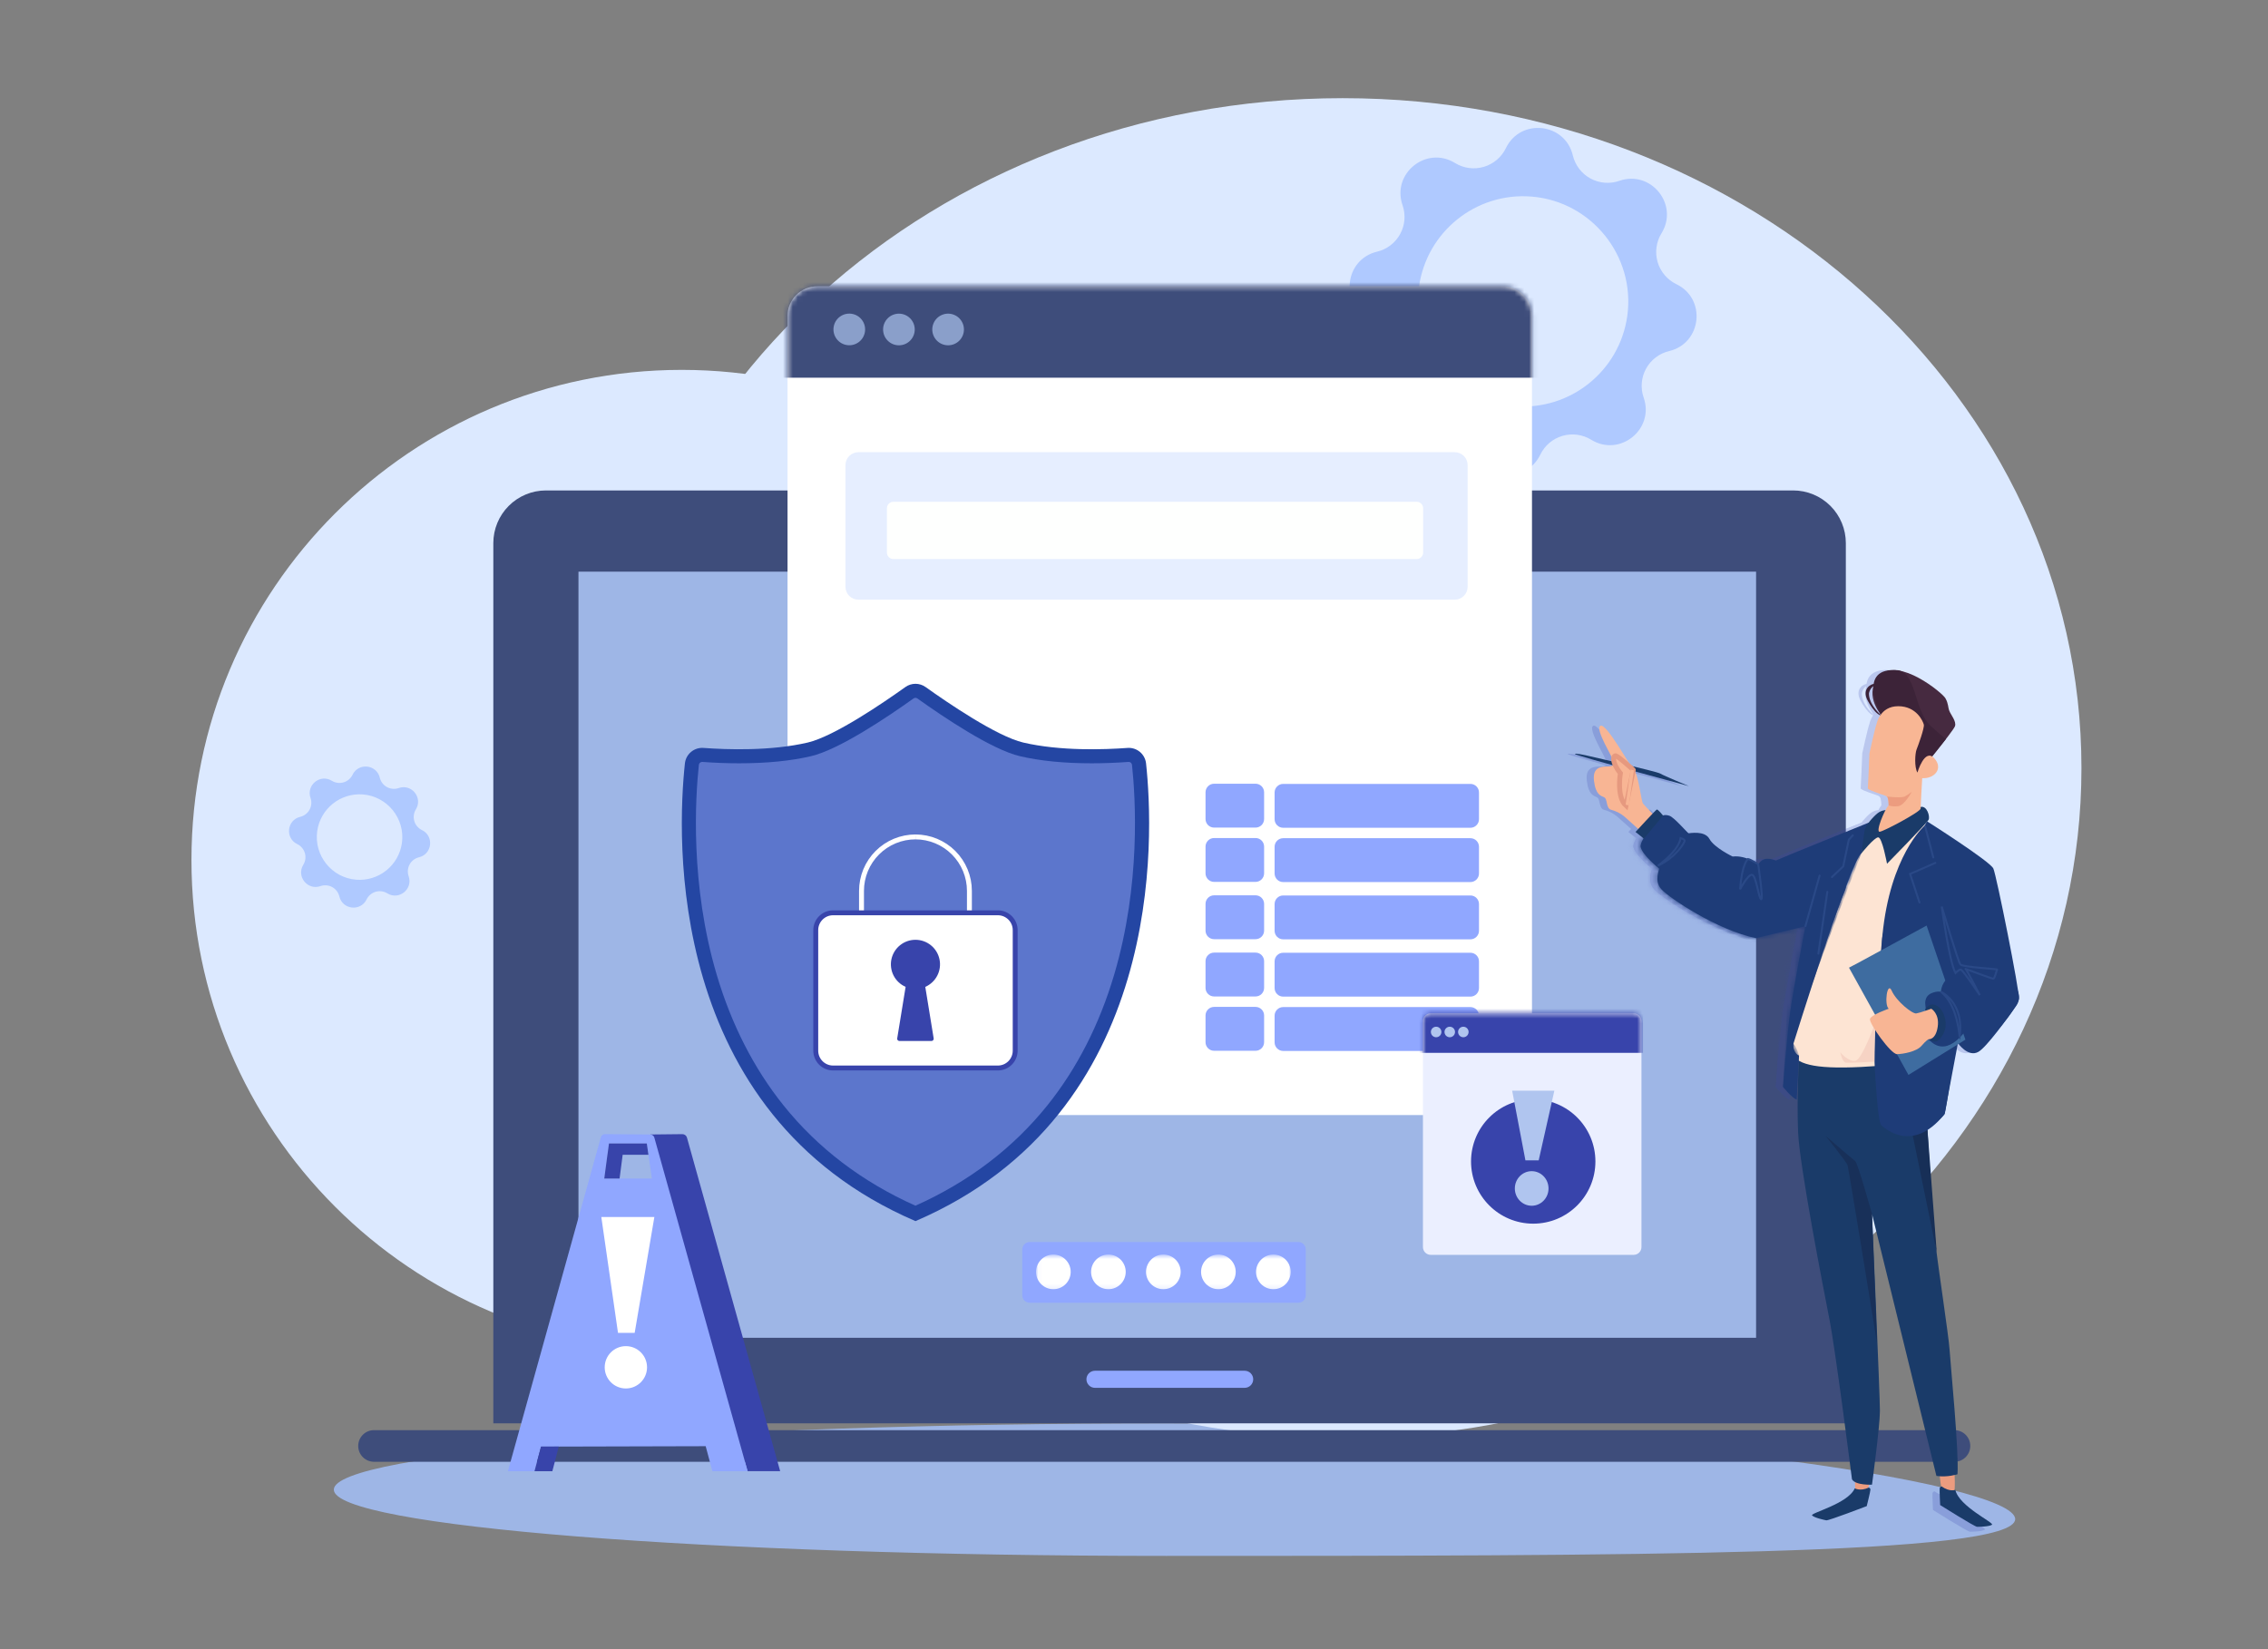 <svg width="462" height="336" viewBox="0 0 462 336" fill="none" xmlns="http://www.w3.org/2000/svg">
<rect x="0" y="0" width="462" height="336" fill="#808080" stroke="none"/>
<path d="M237.5 317C331.112 317 410.5 316.956 410.5 309.5C410.5 302.044 331.112 290 237.5 290C143.888 290 68 296.044 68 303.5C68 310.956 143.888 317 237.5 317Z" fill="#9EB6E6"/>
<path d="M273.5 293C356.619 293 424 231.887 424 156.5C424 81.113 356.619 20 273.5 20C190.381 20 123 81.113 123 156.5C123 231.887 190.381 293 273.5 293Z" fill="#DCE9FF"/>
<path d="M138.865 275.089C194.019 275.089 238.73 230.378 238.73 175.224C238.73 120.07 194.019 75.359 138.865 75.359C83.711 75.359 39 120.07 39 175.224C39 230.378 83.711 275.089 138.865 275.089Z" fill="#DCE9FF"/>
<path d="M306.757 30.177C306.314 31.093 305.684 31.907 304.907 32.565C304.13 33.223 303.224 33.711 302.247 33.997C301.27 34.283 300.243 34.361 299.234 34.225C298.225 34.089 297.256 33.743 296.389 33.209C290.553 29.62 283.448 35.337 285.703 41.802C286.038 42.763 286.167 43.784 286.083 44.798C285.998 45.812 285.702 46.797 285.213 47.69C284.725 48.583 284.054 49.363 283.245 49.98C282.436 50.598 281.506 51.038 280.516 51.274C273.855 52.859 272.87 61.929 279.036 64.906C279.954 65.348 280.768 65.978 281.427 66.755C282.085 67.531 282.573 68.438 282.859 69.415C283.145 70.393 283.222 71.419 283.086 72.428C282.95 73.438 282.604 74.407 282.069 75.274C278.479 81.11 284.197 88.215 290.662 85.96C291.623 85.625 292.644 85.496 293.658 85.58C294.672 85.664 295.657 85.96 296.55 86.449C297.442 86.938 298.223 87.609 298.84 88.418C299.457 89.227 299.898 90.156 300.134 91.146C301.718 97.807 310.788 98.793 313.766 92.626C314.208 91.709 314.838 90.895 315.614 90.236C316.391 89.578 317.298 89.09 318.275 88.804C319.252 88.518 320.279 88.44 321.288 88.576C322.297 88.712 323.267 89.059 324.133 89.594C329.964 93.183 337.075 87.466 334.819 81.001C334.484 80.04 334.354 79.019 334.438 78.004C334.522 76.99 334.818 76.004 335.307 75.112C335.796 74.219 336.466 73.438 337.276 72.821C338.086 72.204 339.016 71.764 340.006 71.529C346.667 69.944 347.652 60.874 341.486 57.897C340.569 57.455 339.754 56.825 339.096 56.048C338.437 55.272 337.949 54.365 337.663 53.388C337.378 52.41 337.3 51.384 337.436 50.375C337.572 49.365 337.919 48.396 338.453 47.529C342.043 41.699 336.325 34.588 329.861 36.843C328.899 37.179 327.879 37.309 326.864 37.225C325.85 37.141 324.864 36.845 323.971 36.356C323.078 35.867 322.298 35.196 321.681 34.387C321.064 33.577 320.624 32.647 320.389 31.657C318.804 24.996 309.734 24.011 306.757 30.177ZM331.484 64.375C329.922 75.575 319.893 83.641 308.618 82.763C296.344 81.806 287.35 70.624 289.051 58.432C290.613 47.232 300.642 39.167 311.917 40.044C324.186 40.998 333.181 52.183 331.484 64.375Z" fill="#AFC9FF"/>
<path d="M111.221 99.922H365.275C366.683 99.922 368.079 100.199 369.38 100.739C370.682 101.278 371.865 102.068 372.861 103.064C373.857 104.061 374.648 105.243 375.187 106.545C375.726 107.847 376.004 109.242 376.004 110.651V289.983H100.492V110.65C100.492 107.805 101.623 105.076 103.635 103.064C105.647 101.052 108.376 99.922 111.221 99.922Z" fill="#3E4D7B"/>
<path d="M398.131 291.375H76.191C74.412 291.375 72.969 292.818 72.969 294.597V294.598C72.969 296.378 74.412 297.821 76.191 297.821H398.131C399.91 297.821 401.353 296.378 401.353 294.598V294.597C401.353 292.818 399.91 291.375 398.131 291.375Z" fill="#3E4D7B"/>
<path d="M357.721 116.469H117.836V272.56H357.721V116.469Z" fill="#9EB6E6"/>
<path d="M253.541 282.758H223.055C222.593 282.758 222.15 282.574 221.823 282.248C221.496 281.921 221.312 281.478 221.312 281.016C221.312 280.554 221.496 280.11 221.823 279.784C222.15 279.457 222.593 279.273 223.055 279.273H253.541C254.003 279.273 254.446 279.457 254.773 279.784C255.1 280.11 255.283 280.554 255.283 281.016C255.283 281.478 255.1 281.921 254.773 282.248C254.446 282.574 254.003 282.758 253.541 282.758Z" fill="#90A7FF"/>
<path d="M152.29 299.739H158.925L139.937 231.776C139.879 231.571 139.754 231.391 139.584 231.263C139.413 231.136 139.205 231.068 138.991 231.07L132.492 231.139L152.29 299.739Z" fill="#3844AB"/>
<path d="M133.286 231.754C133.237 231.58 133.133 231.426 132.989 231.316C132.845 231.206 132.669 231.145 132.487 231.144L123.217 231.066C123.033 231.065 122.854 231.124 122.707 231.235C122.56 231.346 122.454 231.502 122.405 231.679L103.461 299.744H108.875L110.215 294.735L143.749 294.648L145.12 299.744H152.296L133.286 231.754ZM123.099 240.12L124.056 232.978H131.763L132.788 240.12H123.099Z" fill="#90A7FF"/>
<path d="M113.822 294.723L112.518 299.741H108.875L110.212 294.732L113.822 294.723Z" fill="#3844AA"/>
<path d="M127.492 282.886C129.873 282.886 131.804 280.955 131.804 278.574C131.804 276.192 129.873 274.262 127.492 274.262C125.11 274.262 123.18 276.192 123.18 278.574C123.18 280.955 125.11 282.886 127.492 282.886Z" fill="white"/>
<path d="M122.492 247.957L125.889 271.562H129.286L133.296 247.957H122.492Z" fill="white"/>
<path d="M132.088 235.275L131.758 232.973H124.051L123.754 235.194H123.747L123.094 240.116H126.211L126.839 235.281L126.622 235.275H132.088Z" fill="#3844AA"/>
<path d="M306.009 58.328H166.484C163.136 58.328 160.422 61.042 160.422 64.39V221.118C160.422 224.466 163.136 227.18 166.484 227.18H306.009C309.357 227.18 312.071 224.466 312.071 221.118V64.39C312.071 61.042 309.357 58.328 306.009 58.328Z" fill="white"/>
<mask id="mask0_2840_1380" style="mask-type:luminance" maskUnits="userSpaceOnUse" x="160" y="58" width="153" height="170">
<path d="M306.009 58.328H166.484C163.136 58.328 160.422 61.042 160.422 64.39V221.118C160.422 224.466 163.136 227.18 166.484 227.18H306.009C309.357 227.18 312.071 224.466 312.071 221.118V64.39C312.071 61.042 309.357 58.328 306.009 58.328Z" fill="white"/>
</mask>
<g mask="url(#mask0_2840_1380)">
<path d="M313.507 53.492H157.242V76.952H313.507V53.492Z" fill="#3E4D7B"/>
</g>
<path d="M176.14 67.859C176.549 66.127 175.476 64.391 173.743 63.982C172.01 63.573 170.274 64.646 169.865 66.379C169.457 68.111 170.53 69.847 172.262 70.256C173.995 70.665 175.731 69.592 176.14 67.859Z" fill="#8A9FCA"/>
<path d="M185.392 69.408C186.651 68.149 186.651 66.109 185.392 64.85C184.134 63.591 182.093 63.591 180.834 64.85C179.575 66.109 179.575 68.149 180.834 69.408C182.093 70.667 184.134 70.667 185.392 69.408Z" fill="#8A9FCA"/>
<path d="M194.367 70.105C196.012 69.424 196.793 67.538 196.111 65.894C195.43 64.249 193.545 63.468 191.9 64.149C190.255 64.831 189.474 66.716 190.155 68.361C190.837 70.005 192.722 70.787 194.367 70.105Z" fill="#8A9FCA"/>
<path d="M296.331 92.129H174.859C173.405 92.129 172.227 93.307 172.227 94.761V119.548C172.227 121.001 173.405 122.18 174.859 122.18H296.331C297.785 122.18 298.963 121.001 298.963 119.548V94.761C298.963 93.307 297.785 92.129 296.331 92.129Z" fill="#E6EEFF"/>
<path d="M288.577 102.23H181.996C181.265 102.23 180.672 102.823 180.672 103.555V112.578C180.672 113.309 181.265 113.902 181.996 113.902H288.577C289.308 113.902 289.901 113.309 289.901 112.578V103.555C289.901 102.823 289.308 102.23 288.577 102.23Z" fill="#FEFFFE"/>
<path d="M255.755 159.676H247.319C246.353 159.676 245.57 160.459 245.57 161.425V166.866C245.57 167.832 246.353 168.615 247.319 168.615H255.755C256.721 168.615 257.504 167.832 257.504 166.866V161.425C257.504 160.459 256.721 159.676 255.755 159.676Z" fill="#90A7FF"/>
<path d="M299.527 159.711H261.39C260.424 159.711 259.641 160.494 259.641 161.46V166.901C259.641 167.867 260.424 168.65 261.39 168.65H299.527C300.493 168.65 301.276 167.867 301.276 166.901V161.46C301.276 160.494 300.493 159.711 299.527 159.711Z" fill="#90A7FF"/>
<path d="M255.755 170.738H247.319C246.353 170.738 245.57 171.521 245.57 172.487V177.928C245.57 178.894 246.353 179.677 247.319 179.677H255.755C256.721 179.677 257.504 178.894 257.504 177.928V172.487C257.504 171.521 256.721 170.738 255.755 170.738Z" fill="#90A7FF"/>
<path d="M299.527 170.773H261.39C260.424 170.773 259.641 171.556 259.641 172.522V177.964C259.641 178.929 260.424 179.712 261.39 179.712H299.527C300.493 179.712 301.276 178.929 301.276 177.964V172.522C301.276 171.556 300.493 170.773 299.527 170.773Z" fill="#90A7FF"/>
<path d="M255.755 182.41H247.319C246.353 182.41 245.57 183.193 245.57 184.159V189.6C245.57 190.566 246.353 191.349 247.319 191.349H255.755C256.721 191.349 257.504 190.566 257.504 189.6V184.159C257.504 183.193 256.721 182.41 255.755 182.41Z" fill="#90A7FF"/>
<path d="M299.527 182.441H261.39C260.424 182.441 259.641 183.224 259.641 184.19V189.631C259.641 190.597 260.424 191.38 261.39 191.38H299.527C300.493 191.38 301.276 190.597 301.276 189.631V184.19C301.276 183.224 300.493 182.441 299.527 182.441Z" fill="#90A7FF"/>
<path d="M255.755 194.082H247.319C246.353 194.082 245.57 194.865 245.57 195.831V201.272C245.57 202.238 246.353 203.021 247.319 203.021H255.755C256.721 203.021 257.504 202.238 257.504 201.272V195.831C257.504 194.865 256.721 194.082 255.755 194.082Z" fill="#90A7FF"/>
<path d="M299.527 194.113H261.39C260.424 194.113 259.641 194.896 259.641 195.862V201.303C259.641 202.269 260.424 203.052 261.39 203.052H299.527C300.493 203.052 301.276 202.269 301.276 201.303V195.862C301.276 194.896 300.493 194.113 299.527 194.113Z" fill="#90A7FF"/>
<path d="M255.755 205.145H247.319C246.353 205.145 245.57 205.928 245.57 206.893V212.335C245.57 213.301 246.353 214.084 247.319 214.084H255.755C256.721 214.084 257.504 213.301 257.504 212.335V206.893C257.504 205.928 256.721 205.145 255.755 205.145Z" fill="#90A7FF"/>
<path d="M299.527 205.18H261.39C260.424 205.18 259.641 205.963 259.641 206.929V212.37C259.641 213.336 260.424 214.119 261.39 214.119H299.527C300.493 214.119 301.276 213.336 301.276 212.37V206.929C301.276 205.963 300.493 205.18 299.527 205.18Z" fill="#90A7FF"/>
<path d="M233.456 155.532C233.358 154.62 232.909 153.781 232.204 153.193C231.499 152.605 230.593 152.314 229.678 152.381C224.935 152.732 215.967 153.045 208.437 151.284C203.018 150.017 192.884 143.075 188.545 139.975C187.945 139.547 187.226 139.316 186.488 139.316C185.751 139.316 185.032 139.547 184.431 139.975C180.091 143.075 169.958 150.021 164.538 151.284C157.01 153.045 148.043 152.732 143.298 152.381C142.382 152.313 141.476 152.605 140.771 153.193C140.066 153.781 139.617 154.62 139.519 155.532C137.949 170.121 135.379 226.821 186.487 248.79C237.597 226.821 235.026 170.121 233.456 155.532Z" fill="#2446A3"/>
<path d="M186.478 245.65C175.623 240.794 166.583 233.915 159.597 225.198C153.578 217.691 149.001 208.733 145.992 198.571C140.546 180.176 141.641 162.553 142.364 155.831C142.381 155.668 142.458 155.516 142.58 155.406C142.702 155.295 142.86 155.234 143.024 155.232H143.077C145.592 155.419 148.117 155.514 150.582 155.514C156.17 155.514 161.082 155.027 165.182 154.069C170.915 152.729 180.742 146.12 186.089 142.301C186.203 142.219 186.339 142.176 186.478 142.176C186.618 142.176 186.754 142.219 186.868 142.301C192.215 146.12 202.041 152.729 207.775 154.069C211.874 155.026 216.787 155.514 222.375 155.514C224.84 155.514 227.365 155.418 229.879 155.232H229.932C230.096 155.233 230.255 155.295 230.377 155.406C230.498 155.516 230.575 155.668 230.593 155.831C231.316 162.553 232.411 180.176 226.964 198.571C223.956 208.733 219.379 217.691 213.36 225.198C206.373 233.915 197.334 240.794 186.478 245.65Z" fill="#5C76CC"/>
<path d="M175.492 186.021V181.508C175.492 180.064 175.777 178.634 176.329 177.3C176.882 175.965 177.692 174.753 178.713 173.732C179.734 172.711 180.947 171.901 182.281 171.348C183.615 170.796 185.045 170.512 186.489 170.512" stroke="white" stroke-miterlimit="10"/>
<path d="M197.473 186.021V181.508C197.473 178.591 196.314 175.795 194.252 173.732C192.19 171.67 189.393 170.512 186.477 170.512" stroke="white" stroke-miterlimit="10"/>
<path d="M203.267 185.973H169.702C167.753 185.973 166.172 187.553 166.172 189.503V214.062C166.172 216.012 167.753 217.593 169.702 217.593H203.267C205.217 217.593 206.798 216.012 206.798 214.062V189.503C206.798 187.553 205.217 185.973 203.267 185.973Z" fill="white" stroke="#3844AB" stroke-miterlimit="10"/>
<path d="M188.483 201.062C189.537 200.602 190.4 199.793 190.927 198.772C191.454 197.75 191.614 196.579 191.379 195.453C191.144 194.328 190.528 193.318 189.636 192.593C188.744 191.868 187.63 191.473 186.48 191.473C185.331 191.473 184.217 191.868 183.325 192.593C182.433 193.318 181.817 194.328 181.582 195.453C181.347 196.579 181.507 197.75 182.034 198.772C182.561 199.793 183.424 200.602 184.477 201.062L182.764 211.566C182.753 211.631 182.757 211.696 182.775 211.759C182.792 211.822 182.823 211.88 182.865 211.93C182.908 211.979 182.96 212.019 183.019 212.046C183.078 212.074 183.143 212.088 183.208 212.088H186.479V201.48V212.087H189.75C189.815 212.087 189.88 212.073 189.939 212.045C189.998 212.018 190.05 211.978 190.092 211.929C190.134 211.879 190.165 211.821 190.183 211.758C190.2 211.695 190.204 211.63 190.193 211.565L188.483 201.062Z" fill="#3844AB"/>
<path d="M332.782 206.449H291.45C290.572 206.449 289.859 207.162 289.859 208.04V254.072C289.859 254.951 290.572 255.663 291.45 255.663H332.782C333.66 255.663 334.373 254.951 334.373 254.072V208.04C334.373 207.162 333.66 206.449 332.782 206.449Z" fill="#EBEFFF"/>
<mask id="mask1_2840_1380" style="mask-type:luminance" maskUnits="userSpaceOnUse" x="289" y="206" width="46" height="50">
<path d="M332.782 206.449H291.45C290.572 206.449 289.859 207.162 289.859 208.04V254.072C289.859 254.951 290.572 255.663 291.45 255.663H332.782C333.66 255.663 334.373 254.951 334.373 254.072V208.04C334.373 207.162 333.66 206.449 332.782 206.449Z" fill="white"/>
</mask>
<g mask="url(#mask1_2840_1380)">
<path d="M334.685 204.898H289.203V214.506H334.685V204.898Z" fill="#3844AB"/>
</g>
<path d="M292.548 211.327C293.14 211.327 293.62 210.847 293.62 210.255C293.62 209.663 293.14 209.184 292.548 209.184C291.956 209.184 291.477 209.663 291.477 210.255C291.477 210.847 291.956 211.327 292.548 211.327Z" fill="#B0C5EF"/>
<path d="M295.322 211.327C295.913 211.327 296.393 210.847 296.393 210.255C296.393 209.663 295.913 209.184 295.322 209.184C294.73 209.184 294.25 209.663 294.25 210.255C294.25 210.847 294.73 211.327 295.322 211.327Z" fill="#B0C5EF"/>
<path d="M298.087 211.327C298.679 211.327 299.159 210.847 299.159 210.255C299.159 209.663 298.679 209.184 298.087 209.184C297.495 209.184 297.016 209.663 297.016 210.255C297.016 210.847 297.495 211.327 298.087 211.327Z" fill="#B0C5EF"/>
<path d="M312.324 249.308C319.32 249.308 324.991 243.633 324.991 236.634C324.991 229.635 319.32 223.961 312.324 223.961C305.328 223.961 299.656 229.635 299.656 236.634C299.656 243.633 305.328 249.308 312.324 249.308Z" fill="#3844AB"/>
<path d="M312.009 245.659C313.904 245.659 315.44 244.082 315.44 242.136C315.44 240.19 313.904 238.613 312.009 238.613C310.114 238.613 308.578 240.19 308.578 242.136C308.578 244.082 310.114 245.659 312.009 245.659Z" fill="#B0C5EF"/>
<path d="M308.031 222.215L310.734 236.404H313.438L316.629 222.215H308.031Z" fill="#B0C5EF"/>
<path d="M71.818 157.843C71.638 158.216 71.382 158.547 71.066 158.815C70.75 159.083 70.381 159.281 69.984 159.397C69.586 159.514 69.169 159.545 68.758 159.49C68.348 159.435 67.954 159.294 67.601 159.077C65.229 157.617 62.339 159.939 63.256 162.572C63.392 162.962 63.445 163.377 63.411 163.789C63.377 164.202 63.257 164.603 63.059 164.966C62.86 165.329 62.588 165.646 62.259 165.898C61.931 166.149 61.553 166.329 61.151 166.425C58.441 167.07 58.04 170.76 60.549 171.975C60.922 172.155 61.253 172.411 61.52 172.727C61.788 173.043 61.986 173.411 62.102 173.809C62.219 174.206 62.25 174.624 62.195 175.034C62.14 175.444 61.999 175.838 61.782 176.191C60.322 178.563 62.643 181.453 65.276 180.538C65.667 180.401 66.082 180.348 66.494 180.382C66.907 180.415 67.308 180.535 67.671 180.734C68.034 180.932 68.352 181.205 68.603 181.533C68.854 181.862 69.034 182.24 69.13 182.643C69.775 185.351 73.464 185.752 74.679 183.244C74.859 182.871 75.116 182.54 75.432 182.273C75.748 182.005 76.117 181.807 76.514 181.691C76.912 181.574 77.329 181.543 77.739 181.598C78.15 181.653 78.544 181.794 78.897 182.011C81.268 183.471 84.159 181.15 83.242 178.516C83.106 178.125 83.053 177.71 83.087 177.298C83.121 176.886 83.241 176.485 83.439 176.122C83.637 175.758 83.91 175.441 84.238 175.19C84.567 174.938 84.945 174.758 85.347 174.662C88.056 174.017 88.457 170.329 85.949 169.118C85.576 168.938 85.245 168.681 84.978 168.365C84.71 168.05 84.512 167.681 84.395 167.284C84.279 166.886 84.248 166.469 84.303 166.058C84.358 165.648 84.499 165.254 84.716 164.901C86.176 162.529 83.855 159.639 81.221 160.555C80.83 160.691 80.415 160.744 80.003 160.71C79.59 160.676 79.19 160.556 78.826 160.358C78.463 160.16 78.146 159.887 77.894 159.559C77.643 159.23 77.463 158.852 77.367 158.45C76.718 155.738 73.03 155.337 71.818 157.843ZM81.873 171.755C81.566 173.95 80.433 175.946 78.705 177.335C76.977 178.725 74.785 179.403 72.575 179.233C67.582 178.85 63.924 174.296 64.616 169.337C64.924 167.141 66.057 165.145 67.785 163.756C69.513 162.366 71.705 161.688 73.916 161.859C78.907 162.244 82.566 166.796 81.873 171.755Z" fill="#AFC9FF"/>
<path d="M264.49 253.051H209.744C208.915 253.051 208.242 253.723 208.242 254.553V263.918C208.242 264.747 208.915 265.42 209.744 265.42H264.49C265.32 265.42 265.992 264.747 265.992 263.918V254.553C265.992 253.723 265.32 253.051 264.49 253.051Z" fill="#90A7FF"/>
<mask id="mask2_2840_1380" style="mask-type:luminance" maskUnits="userSpaceOnUse" x="211" y="255" width="53" height="8">
<path d="M263.19 255.605H211.047V262.867H263.19V255.605Z" fill="white"/>
</mask>
<g mask="url(#mask2_2840_1380)">
<path d="M214.574 262.661C216.523 262.661 218.102 261.081 218.102 259.133C218.102 257.185 216.523 255.605 214.574 255.605C212.626 255.605 211.047 257.185 211.047 259.133C211.047 261.081 212.626 262.661 214.574 262.661Z" fill="white"/>
<path d="M225.785 262.661C227.734 262.661 229.313 261.081 229.313 259.133C229.313 257.185 227.734 255.605 225.785 255.605C223.837 255.605 222.258 257.185 222.258 259.133C222.258 261.081 223.837 262.661 225.785 262.661Z" fill="white"/>
<path d="M236.981 262.661C238.929 262.661 240.508 261.081 240.508 259.133C240.508 257.185 238.929 255.605 236.981 255.605C235.032 255.605 233.453 257.185 233.453 259.133C233.453 261.081 235.032 262.661 236.981 262.661Z" fill="white"/>
<path d="M248.192 262.661C250.14 262.661 251.719 261.081 251.719 259.133C251.719 257.185 250.14 255.605 248.192 255.605C246.243 255.605 244.664 257.185 244.664 259.133C244.664 261.081 246.243 262.661 248.192 262.661Z" fill="white"/>
<path d="M259.395 262.661C261.343 262.661 262.922 261.081 262.922 259.133C262.922 257.185 261.343 255.605 259.395 255.605C257.447 255.605 255.867 257.185 255.867 259.133C255.867 261.081 257.447 262.661 259.395 262.661Z" fill="white"/>
</g>
<g opacity="0.21">
<path d="M394.078 303.848C393.974 303.851 393.875 303.892 393.799 303.962C393.723 304.032 393.675 304.128 393.663 304.23C393.6 304.613 393.759 307.641 393.759 307.641C393.759 307.641 400.803 312.071 401.281 312.071C401.759 312.071 403.735 312.039 404.309 311.657C404.883 311.274 397.584 307.925 396.846 304.549C396.85 304.548 395.64 304.996 394.078 303.848Z" fill="#3844AB"/>
<path d="M370.43 231.43C370.43 231.43 375.954 236.189 376.464 236.571C376.974 236.954 379.864 247.323 379.864 247.323L380.884 273.629C380.884 273.629 375.144 238.186 374.892 237.421C374.64 236.656 370.43 231.43 370.43 231.43Z" fill="#3844AB"/>
<path d="M388.031 230.603L393.067 255.144L391.176 230.156C391.176 230.156 389.114 229.392 388.031 230.603Z" fill="#3844AB"/>
<path d="M390.769 167.812L383.139 175.552C383.139 175.552 382.03 170.174 381.142 170.003C380.254 169.831 377.637 173.107 377.637 173.107C377.637 173.107 369.342 194.116 368.077 198.051C366.813 201.986 362.067 212.982 363.797 215.124C365.527 217.267 370.096 218.011 381.63 217.134L390.769 167.812Z" fill="#3844AB"/>
<path d="M337.196 167.853C337.196 167.853 333.499 164.113 333.201 163.688C332.904 163.263 332.224 157.696 331.459 157.015C330.695 156.335 325.765 147.231 324.553 147.868C323.342 148.505 327.199 154.497 327.199 155.103C327.199 155.709 327.39 156.123 326.115 156.155C324.839 156.188 322.895 156.155 323.244 159.088C323.594 162.02 324.68 162.115 325.349 162.466C326.019 162.817 325.668 164.697 326.719 164.983C327.771 165.269 328.633 165.685 329.494 166.419C330.355 167.152 334.594 171.011 334.594 171.011L337.196 167.853Z" fill="#3844AB"/>
<path d="M321.617 153.89C321.617 153.89 336.044 157.166 336.753 157.608C337.463 158.05 342.585 160.163 342.585 160.163C342.585 160.163 319.577 153.944 319.379 153.645C319.181 153.345 321.617 153.89 321.617 153.89Z" fill="#3844AB"/>
<path d="M331.249 156.88C331.334 156.901 328.211 154.117 327.701 153.989C327.191 153.861 326.702 155.158 328.615 157.538C328.615 157.538 327.785 162.404 329.763 164.146L331.249 156.88Z" fill="#3844AB"/>
<path d="M330.348 164.106L329.688 163.938L330.707 156.793L331.369 156.96L330.348 164.106Z" fill="#3844AB"/>
<path d="M379.269 167.579C379.269 167.579 361.261 174.836 360.283 175.324C360.283 175.324 359.144 174.836 358.166 174.998C357.188 175.161 356.7 176.139 356.7 176.139C356.7 176.139 354.256 174.184 351.487 174.512C351.487 174.512 347.74 172.72 346.762 170.928C345.784 169.136 342.69 169.788 342.526 169.788C342.363 169.788 339.595 166.53 338.617 166.204C337.639 165.877 337.151 166.204 337.151 166.204C337.151 166.204 332.427 170.928 332.75 172.557C333.074 174.185 336.333 176.792 336.497 176.958C336.661 177.123 335.356 179.401 336.985 181.192C338.613 182.983 348.389 189.501 356.208 191.13C356.208 191.13 365.819 188.849 366.308 188.687C366.308 188.687 363.864 201.392 363.213 206.117C362.561 210.841 361.747 221.425 361.747 221.425C361.747 221.425 363.373 223.543 364.516 224.031L365.005 215.072C365.005 215.072 363.702 214.583 363.864 212.629C363.864 212.629 375.43 175.486 377.711 173.857L379.269 167.579Z" fill="#3844AB"/>
<path d="M379.269 167.579C379.269 167.579 361.261 174.836 360.283 175.324C360.283 175.324 359.144 174.836 358.166 174.998C357.188 175.161 356.7 176.139 356.7 176.139C356.7 176.139 354.256 174.184 351.487 174.512C351.487 174.512 347.74 172.72 346.762 170.928C345.784 169.136 342.69 169.788 342.526 169.788C342.363 169.788 339.595 166.53 338.617 166.204C337.639 165.877 337.151 166.204 337.151 166.204C337.151 166.204 332.427 170.928 332.75 172.557C333.074 174.185 336.333 176.792 336.497 176.958C336.661 177.123 335.356 179.401 336.985 181.192C338.613 182.983 348.389 189.501 356.208 191.13C356.208 191.13 365.819 188.849 366.308 188.687C366.308 188.687 363.864 201.392 363.213 206.117C362.561 210.841 361.747 221.425 361.747 221.425C361.747 221.425 363.373 223.543 364.516 224.031L365.005 215.072C365.005 215.072 363.702 214.583 363.864 212.629C363.864 212.629 375.43 175.486 377.711 173.857L379.269 167.579Z" fill="#3844AB"/>
<mask id="mask3_2840_1380" style="mask-type:luminance" maskUnits="userSpaceOnUse" x="332" y="166" width="48" height="59">
<path d="M379.269 167.579C379.269 167.579 361.261 174.836 360.283 175.324C360.283 175.324 359.144 174.836 358.166 174.998C357.188 175.161 356.7 176.139 356.7 176.139C356.7 176.139 354.256 174.184 351.487 174.512C351.487 174.512 347.74 172.72 346.762 170.928C345.784 169.136 342.69 169.788 342.526 169.788C342.363 169.788 339.595 166.53 338.617 166.204C337.639 165.877 337.151 166.204 337.151 166.204C337.151 166.204 332.427 170.928 332.75 172.557C333.074 174.185 336.333 176.792 336.497 176.958C336.661 177.123 335.356 179.401 336.985 181.192C338.613 182.983 348.389 189.501 356.208 191.13C356.208 191.13 365.819 188.849 366.308 188.687C366.308 188.687 363.864 201.392 363.213 206.117C362.561 210.841 361.747 221.425 361.747 221.425C361.747 221.425 363.373 223.543 364.516 224.031L365.005 215.072C365.005 215.072 363.702 214.583 363.864 212.629C363.864 212.629 375.43 175.486 377.711 173.857L379.269 167.579Z" fill="white"/>
</mask>
<g mask="url(#mask3_2840_1380)">
<path d="M336.096 167.305C336.096 167.305 339.963 170.641 340.75 170.94C341.536 171.24 343.429 171.386 343.895 171.79C344.361 172.194 348.037 176.061 352.946 176.765C352.946 176.765 355.921 178.593 356.898 178.274C357.875 177.955 357.876 177.211 358.322 177.275C358.768 177.339 361.254 177.997 362.062 177.552C362.869 177.106 379.273 167.586 379.273 167.586L377.718 173.864C377.718 173.864 363.769 209.558 363.871 212.636C364.828 213.976 365.011 215.08 365.011 215.08L364.523 224.039L361.754 221.433L363.294 190.13L356.665 192.17C356.665 192.17 338.563 187.066 333.97 180.946C329.378 174.827 332.186 170.492 332.186 170.492L336.013 167.496" fill="#3844AB"/>
</g>
<path d="M331.703 169.503C331.703 169.503 335.817 165.007 336.037 164.929C336.257 164.852 337.313 166.157 337.313 166.157L333.408 170.873L331.703 169.503Z" fill="#3844AB"/>
<path d="M391.084 167.336C391.084 167.336 403.943 175.489 404.594 176.955C405.246 178.422 409.97 202.042 409.807 203.508C409.643 204.975 403.779 212.794 401.173 213.283C398.567 213.771 398.404 212.142 397.753 212.142C397.101 212.142 396.937 212.631 396.937 212.631C396.937 212.631 394.983 226.313 394.657 226.966C394.332 227.62 388.466 233.483 381.788 229.247C381.788 229.247 380.484 211.816 381.135 205.789C381.787 199.763 381.788 192.756 381.951 191.128C382.113 189.499 385.86 177.446 387.163 174.671C388.466 171.897 391.084 167.336 391.084 167.336Z" fill="#3844AB"/>
<path d="M381.796 229.249C381.796 229.249 387.868 235.549 394.665 226.968L397.382 212.521C397.382 212.521 399.421 215.496 401.545 214.306C403.182 213.39 407.414 207.547 409.273 204.908C409.553 204.511 409.734 204.053 409.802 203.573C409.87 203.092 409.822 202.602 409.663 202.143C407.749 196.625 401.027 177.465 399.718 176.483C398.187 175.335 390.497 168.324 390.497 168.324C390.497 168.324 383.57 174.359 381.998 190.635C380.426 206.911 380.254 214.412 380.446 217.599C380.637 220.786 381.126 228.976 381.796 229.249Z" fill="#3844AB"/>
<path d="M382.603 165.062C382.603 165.062 381.789 165.062 380.977 165.714C380.164 166.365 378.533 168.157 378.37 169.135C378.208 170.113 377.719 173.859 377.719 173.859C377.719 173.859 380.325 170.601 381.139 170.601C381.953 170.601 382.931 175.977 382.931 175.977C382.931 175.977 391.077 167.668 391.402 167.017C391.728 166.365 391.077 164.085 389.776 164.41L382.603 165.062Z" fill="#3844AB"/>
<path d="M381.634 145.511C381.634 145.511 377.887 141.11 381.634 137.529C385.381 133.948 394.178 141.113 394.83 142.253C395.481 143.394 395.319 144.045 395.644 144.859C395.969 145.674 397.111 146.978 396.784 147.955C396.458 148.931 389.139 157.825 389.139 157.825L381.634 145.511Z" fill="#3844AB"/>
<path d="M381.624 145.515C381.624 145.515 376.574 135.741 385.208 136.556C388.955 137.208 388.466 144.864 391.887 147.959C395.309 151.054 394.993 150.498 394.993 150.498L389.129 157.829L381.624 145.515Z" fill="#3844AB"/>
<path d="M380.229 139.316C378.951 139.654 377.973 140.874 379.021 142.774C379.521 143.711 380.303 144.889 381.084 145.466C381.411 145.698 381.586 145.793 381.857 145.832C381.92 145.882 379.283 143.77 379.252 141.315C379.347 140.612 379.864 139.801 380.554 139.641C380.485 139.569 380.31 139.399 380.231 139.317L380.229 139.316Z" fill="#3844AB"/>
<path d="M380.813 147.466C380.813 147.466 381.464 143.883 385.214 143.883C388.963 143.883 390.263 146.978 390.427 147.629C390.591 148.281 389.287 151.865 388.96 152.679C388.634 153.493 388.472 156.263 389.124 157.404C389.124 157.404 390.59 152.353 392.544 154.471C394.499 156.59 392.544 158.707 390.101 158.543C390.101 158.543 389.776 164.083 389.776 164.735C389.776 165.386 382.445 169.295 381.467 169.458C380.489 169.621 382.445 164.897 383.259 164.083C383.259 164.083 383.422 162.456 382.607 162.127C381.793 161.798 379.512 161.15 379.023 160.662C379.023 160.662 379.35 154.309 379.35 153.493C379.347 153.493 380.486 148.281 380.813 147.466Z" fill="#3844AB"/>
<path d="M375.195 197.154C375.323 197.154 391.004 188.57 391.004 188.57L398.909 211.82L387.307 219.002L375.195 197.154Z" fill="#3844AB"/>
<path d="M390.732 204.725C390.732 204.725 390.382 202.94 392.103 202.303C393.171 201.873 393.904 202.064 393.904 202.064C393.904 202.064 393.968 199.577 396.342 198.797C396.342 198.797 403.326 194.204 404.597 195.483C405.867 196.761 398.053 219.068 391.381 211.737L390.732 204.725Z" fill="#3844AB"/>
<path d="M382.93 162.294C383.025 162.305 385.871 162.614 386.511 162.294C387.151 161.975 387.978 161.316 387.978 161.316C387.978 161.316 386.511 164.086 385.203 164.249C383.895 164.412 383.248 164.086 383.248 164.086C383.248 164.086 383.256 162.457 382.93 162.294Z" fill="#3844AB"/>
<path d="M336.227 176.398C336.227 176.398 340.412 173.519 340.891 170.746C340.891 170.746 341.656 170.969 341.719 171.256C341.782 171.543 340.052 174.613 336.227 176.398Z" fill="#3844AB"/>
<path d="M354.602 175.02C354.602 175.02 353.391 175.929 353.008 181.181C353.008 181.181 354.517 178.292 355.387 178.228C356.258 178.163 356.748 182.881 357.279 183.221C357.81 183.561 356.719 176.245 356.705 176.141C356.69 176.037 355.069 175.062 354.602 175.02Z" fill="#3844AB"/>
<path d="M371.711 178.69L374.005 176.523L375.152 171.084L375.96 170.191" fill="#3844AB"/>
<path d="M392.782 175.805L387.641 178.057L389.553 183.879" fill="#3844AB"/>
<path d="M393.891 202.055C393.891 202.055 398.736 204.16 397.718 211.33C397.716 211.327 397.365 204.733 393.891 202.055Z" fill="#3844AB"/>
<path d="M394.078 184.703C394.078 184.703 395.641 196.113 396.883 198.249C396.883 198.249 397.553 197.516 397.966 197.548C398.38 197.579 401.823 202.743 401.823 202.743C401.823 202.743 399.21 197.576 398.923 197.42C398.636 197.264 404.246 199.396 404.568 199.396C404.891 199.396 405.238 197.707 405.365 197.548C405.492 197.388 398.353 197.069 397.875 196.495C397.396 195.921 394.078 184.703 394.078 184.703Z" fill="#3844AB"/>
<path d="M390.799 205.933C390.799 205.933 390.406 205.676 391.361 204.946C392.316 204.216 394.029 204.85 394.697 207.251C395.487 210.082 393.656 211.904 393.04 212.159C392.424 212.413 391.383 211.734 391.383 211.734C391.383 211.734 391.691 211.925 392.249 211.48C392.807 211.034 393.763 208.339 392.95 206.938C392.138 205.536 392.189 205.498 390.799 205.933Z" fill="#3844AB"/>
<path d="M380.516 208.441C380.516 208.441 377.925 215.719 376.554 216.101C375.182 216.484 373.43 214.413 373.43 214.413C373.43 214.413 373.781 216.452 374.63 216.517C375.48 216.582 380.346 216.305 380.346 216.305L380.516 208.441Z" fill="#3844AB"/>
<path d="M391.948 205.518C391.948 205.518 389.686 206.347 388.887 206.475C388.088 206.603 384.839 203.988 383.899 201.869C382.96 199.751 382.321 204.769 383.277 205.518C383.277 205.518 379.718 206.74 379.463 207.591C379.209 208.441 383.712 214.793 384.967 214.772C386.221 214.751 388.94 214.262 389.942 213.094C390.944 211.926 391.387 211.733 391.387 211.733C391.387 211.733 392.852 211.925 393.256 209.205C393.66 206.485 391.948 205.518 391.948 205.518Z" fill="#3844AB"/>
</g>
<path d="M398.114 299.445C398.114 299.445 398.411 304.024 397.933 304.343C397.455 304.662 395.956 304.726 395.541 303.291C395.126 301.855 395.031 299.211 395.031 299.211L398.114 299.445Z" fill="#EC9C7F"/>
<path d="M377.967 299.446C377.967 299.446 377.669 304.025 378.146 304.344C378.624 304.663 380.123 304.727 380.538 303.292C380.954 301.856 381.045 299.211 381.045 299.211L377.967 299.446Z" fill="#EC9C7F"/>
<path d="M395.538 302.848C395.435 302.851 395.336 302.892 395.26 302.962C395.184 303.032 395.136 303.128 395.124 303.23C395.061 303.613 395.22 306.641 395.22 306.641C395.22 306.641 402.264 311.071 402.742 311.071C403.22 311.071 405.196 311.039 405.77 310.657C406.344 310.274 399.045 306.925 398.312 303.549C398.312 303.548 397.101 303.996 395.538 302.848Z" fill="#1A3B69"/>
<path d="M380.68 303.074C380.78 303.098 380.869 303.157 380.93 303.24C380.991 303.324 381.02 303.427 381.011 303.53C381.001 303.912 380.259 306.857 380.259 306.857C380.259 306.857 372.492 309.842 372.022 309.75C371.552 309.657 369.62 309.244 369.131 308.757C368.642 308.27 376.451 306.399 377.824 303.226C377.824 303.226 378.925 303.896 380.68 303.074Z" fill="#1A3B69"/>
<path d="M366.472 215.074C366.472 215.074 366.624 217.62 382.641 216.388C382.641 216.388 392.33 223.91 392.628 230.157C392.925 236.403 393.881 249.663 394.327 253.806C394.773 257.949 396.962 272.228 397.132 274.95C397.302 277.672 399.087 295.859 398.747 300.363C398.747 300.363 396.707 301.043 394.455 300.704L381.333 247.326C381.333 247.326 382.948 284.298 382.948 287.442C382.948 290.586 381.333 302.486 381.333 302.486C381.333 302.486 377.933 302.656 377.253 301.381C377.253 301.381 373.938 275.288 372.661 268.786C371.384 262.284 366.587 237.554 366.286 230.794C365.985 224.033 366.472 215.074 366.472 215.074Z" fill="#1A3B69"/>
<path d="M371.891 231.43C371.891 231.43 377.415 236.189 377.925 236.571C378.435 236.954 381.33 247.323 381.33 247.323L382.35 273.629C382.35 273.629 376.609 238.186 376.358 237.421C376.106 236.656 371.891 231.43 371.891 231.43Z" fill="#183059"/>
<path d="M389.484 230.603L394.52 255.144L392.629 230.156C392.629 230.156 390.568 229.392 389.484 230.603Z" fill="#172F57"/>
<path d="M392.222 167.812L384.592 175.552C384.592 175.552 383.483 170.174 382.595 170.003C381.707 169.831 379.09 173.107 379.09 173.107C379.09 173.107 370.795 194.116 369.531 198.051C368.267 201.986 363.52 212.982 365.25 215.124C366.98 217.267 371.549 218.011 383.083 217.134L392.222 167.812Z" fill="#FDE4D3"/>
<path d="M338.657 167.853C338.657 167.853 334.96 164.113 334.662 163.688C334.365 163.263 333.684 157.696 332.92 157.015C332.155 156.335 327.225 147.231 326.014 147.868C324.803 148.505 328.659 154.497 328.659 155.103C328.659 155.709 328.851 156.123 327.575 156.155C326.3 156.188 324.357 156.155 324.705 159.088C325.053 162.02 326.14 162.115 326.81 162.466C327.48 162.817 327.129 164.697 328.18 164.983C329.232 165.269 330.094 165.685 330.955 166.419C331.816 167.152 336.054 171.011 336.054 171.011L338.657 167.853Z" fill="#F8B594"/>
<path d="M323.071 153.89C323.071 153.89 337.497 157.166 338.207 157.608C338.917 158.05 344.038 160.163 344.038 160.163C344.038 160.163 321.03 153.944 320.832 153.645C320.634 153.345 323.071 153.89 323.071 153.89Z" fill="#1A3B69"/>
<path d="M332.711 156.88C332.795 156.901 329.672 154.117 329.162 153.989C328.652 153.861 328.163 155.158 330.076 157.538C330.076 157.538 329.247 162.404 331.224 164.146L332.711 156.88Z" fill="#F8B594" stroke="#E6997F" stroke-miterlimit="10"/>
<path d="M331.809 164.106L331.148 163.938L332.169 156.793L332.829 156.96L331.809 164.106Z" fill="#F8B594"/>
<path d="M380.73 167.579C380.73 167.579 362.722 174.836 361.745 175.324C361.745 175.324 360.604 174.836 359.627 174.998C358.649 175.161 358.161 176.139 358.161 176.139C358.161 176.139 355.717 174.184 352.947 174.512C352.947 174.512 349.201 172.72 348.224 170.928C347.247 169.136 344.151 169.788 343.988 169.788C343.826 169.788 341.056 166.53 340.078 166.204C339.1 165.877 338.612 166.204 338.612 166.204C338.612 166.204 333.888 170.928 334.211 172.557C334.535 174.185 337.795 176.792 337.958 176.958C338.121 177.123 336.817 179.401 338.447 181.192C340.076 182.983 349.849 189.501 357.669 191.13C357.669 191.13 367.281 188.849 367.769 188.687C367.769 188.687 365.325 201.392 364.674 206.117C364.022 210.841 363.208 221.425 363.208 221.425C363.208 221.425 364.834 223.543 365.982 224.031L366.47 215.072C366.47 215.072 365.167 214.583 365.33 212.629C365.33 212.629 376.896 175.486 379.177 173.857L380.73 167.579Z" fill="#1E3C78"/>
<mask id="mask4_2840_1380" style="mask-type:luminance" maskUnits="userSpaceOnUse" x="334" y="166" width="47" height="59">
<path d="M380.73 167.579C380.73 167.579 362.722 174.836 361.745 175.324C361.745 175.324 360.604 174.836 359.627 174.998C358.649 175.161 358.161 176.139 358.161 176.139C358.161 176.139 355.717 174.184 352.947 174.512C352.947 174.512 349.201 172.72 348.224 170.928C347.247 169.136 344.151 169.788 343.988 169.788C343.826 169.788 341.056 166.53 340.078 166.204C339.1 165.877 338.612 166.204 338.612 166.204C338.612 166.204 333.888 170.928 334.211 172.557C334.535 174.185 337.795 176.792 337.958 176.958C338.121 177.123 336.817 179.401 338.447 181.192C340.076 182.983 349.849 189.501 357.669 191.13C357.669 191.13 367.281 188.849 367.769 188.687C367.769 188.687 365.325 201.392 364.674 206.117C364.022 210.841 363.208 221.425 363.208 221.425C363.208 221.425 364.834 223.543 365.982 224.031L366.47 215.072C366.47 215.072 365.167 214.583 365.33 212.629C365.33 212.629 376.896 175.486 379.177 173.857L380.73 167.579Z" fill="white"/>
</mask>
<g mask="url(#mask4_2840_1380)">
<path d="M337.552 167.305C337.552 167.305 341.419 170.641 342.206 170.94C342.992 171.24 344.885 171.386 345.35 171.79C345.816 172.194 349.493 176.061 354.402 176.765C354.402 176.765 357.377 178.593 358.354 178.274C359.331 177.955 359.332 177.211 359.778 177.275C360.223 177.339 362.71 177.997 363.517 177.552C364.325 177.106 380.729 167.586 380.729 167.586L379.174 173.864C379.174 173.864 365.224 209.558 365.327 212.636C366.283 213.976 366.467 215.08 366.467 215.08L365.979 224.039L363.205 221.433L364.745 190.13L358.116 192.17C358.116 192.17 340.012 187.07 335.422 180.951C330.833 174.832 333.638 170.496 333.638 170.496L337.465 167.501" fill="#1E3C78"/>
</g>
<path d="M333.164 169.503C333.164 169.503 337.278 165.007 337.499 164.929C337.72 164.852 338.774 166.157 338.774 166.157L334.869 170.873L333.164 169.503Z" fill="#1A3B69"/>
<path d="M392.544 167.336C392.544 167.336 405.403 175.489 406.054 176.955C406.706 178.422 411.43 202.042 411.267 203.508C411.103 204.975 405.239 212.794 402.633 213.283C400.027 213.771 399.864 212.142 399.213 212.142C398.561 212.142 398.397 212.631 398.397 212.631C398.397 212.631 396.443 226.313 396.117 226.966C395.792 227.62 389.927 233.483 383.248 229.247C383.248 229.247 381.945 211.816 382.596 205.789C383.248 199.763 383.248 192.756 383.411 191.128C383.573 189.499 387.32 177.446 388.623 174.671C389.926 171.897 392.544 167.336 392.544 167.336Z" fill="#1E3C78"/>
<path d="M383.249 229.249C383.249 229.249 389.322 235.549 396.118 226.968L398.834 212.521C398.834 212.521 400.874 215.496 402.999 214.306C404.635 213.39 408.867 207.547 410.726 204.908C411.006 204.511 411.187 204.053 411.255 203.573C411.323 203.092 411.275 202.602 411.115 202.143C409.202 196.625 402.48 177.465 401.172 176.483C399.641 175.335 391.949 168.324 391.949 168.324C391.949 168.324 385.022 174.359 383.45 190.635C381.879 206.911 381.708 214.412 381.899 217.599C382.089 220.786 382.579 228.976 383.249 229.249Z" fill="#1E3C78"/>
<path d="M384.064 165.062C384.064 165.062 383.25 165.062 382.437 165.714C381.625 166.365 379.994 168.157 379.831 169.135C379.669 170.113 379.18 173.859 379.18 173.859C379.18 173.859 381.786 170.601 382.601 170.601C383.416 170.601 384.393 175.977 384.393 175.977C384.393 175.977 392.538 167.668 392.863 167.017C393.189 166.365 392.538 164.085 391.237 164.41L384.064 165.062Z" fill="#1A3B69"/>
<path d="M383.087 145.511C383.087 145.511 379.34 141.11 383.087 137.529C386.834 133.948 395.631 141.113 396.283 142.253C396.934 143.394 396.772 144.045 397.097 144.859C397.422 145.674 398.564 146.978 398.237 147.955C397.911 148.931 390.592 157.825 390.592 157.825L383.087 145.511Z" fill="#462A40"/>
<path d="M383.077 145.515C383.077 145.515 378.027 135.741 386.661 136.556C390.408 137.208 389.92 144.864 393.34 147.959C396.761 151.054 396.446 150.498 396.446 150.498L390.582 157.829L383.077 145.515Z" fill="#3C2338"/>
<path d="M381.683 139.316C380.404 139.654 379.426 140.874 380.474 142.774C380.974 143.711 381.756 144.889 382.538 145.466C382.864 145.698 383.039 145.793 383.311 145.832C383.374 145.882 380.736 143.77 380.705 141.315C380.801 140.612 381.317 139.801 382.007 139.641C381.938 139.569 381.763 139.399 381.684 139.317L381.683 139.316Z" fill="#3C2338"/>
<path d="M382.274 147.466C382.274 147.466 382.925 143.883 386.675 143.883C390.424 143.883 391.725 146.978 391.888 147.629C392.051 148.281 390.748 151.865 390.421 152.679C390.095 153.493 389.933 156.263 390.585 157.404C390.585 157.404 392.051 152.353 394.005 154.471C395.96 156.59 394.005 158.707 391.562 158.543C391.562 158.543 391.236 164.083 391.236 164.735C391.236 165.386 383.906 169.295 382.928 169.458C381.95 169.621 383.906 164.897 384.72 164.083C384.72 164.083 384.883 162.456 384.068 162.127C383.254 161.798 380.973 161.15 380.484 160.662C380.484 160.662 380.811 154.309 380.811 153.493C380.808 153.493 381.948 148.281 382.274 147.466Z" fill="#F8B694"/>
<path d="M376.648 197.154C376.776 197.154 392.457 188.57 392.457 188.57L400.362 211.82L388.76 219.002L376.648 197.154Z" fill="#3E6CA0"/>
<path d="M392.201 204.725C392.201 204.725 391.85 202.94 393.571 202.303C394.639 201.873 395.372 202.064 395.372 202.064C395.372 202.064 395.436 199.577 397.811 198.797C397.811 198.797 404.79 194.204 406.066 195.483C407.341 196.761 399.521 219.068 392.849 211.737L392.201 204.725Z" fill="#1E3C78"/>
<path d="M384.391 162.294C384.486 162.305 387.332 162.614 387.972 162.294C388.612 161.975 389.438 161.316 389.438 161.316C389.438 161.316 387.972 164.086 386.669 164.249C385.366 164.412 384.714 164.086 384.714 164.086C384.714 164.086 384.713 162.457 384.391 162.294Z" fill="#EC9C7F"/>
<path d="M337.688 176.398C337.688 176.398 341.873 173.519 342.352 170.746C342.352 170.746 343.117 170.969 343.18 171.256C343.243 171.543 341.513 174.613 337.688 176.398Z" fill="#1E3C78" stroke="#2A4987" stroke-width="0.4"/>
<path d="M356.055 175.016C356.055 175.016 354.844 175.929 354.461 181.177C354.461 181.177 355.97 178.288 356.841 178.224C357.713 178.16 358.201 182.877 358.732 183.217C359.263 183.557 358.172 176.241 358.158 176.137C358.144 176.033 356.522 175.058 356.055 175.016Z" fill="#1E3C78" stroke="#2A4987" stroke-width="0.4"/>
<path d="M367.773 188.683L370.66 178.395" stroke="#2A4987" stroke-width="0.4" stroke-miterlimit="10" stroke-linecap="round"/>
<path d="M372.234 181.711L370.406 194.29" stroke="#2A4987" stroke-width="0.4" stroke-miterlimit="10" stroke-linecap="round"/>
<path d="M373.172 178.69L375.466 176.523L376.613 171.084L377.421 170.191" stroke="#2A4987" stroke-width="0.4" stroke-miterlimit="10" stroke-linecap="round"/>
<path d="M392.164 168.371L393.821 174.703" stroke="#2A4987" stroke-width="0.4" stroke-miterlimit="10" stroke-linecap="round"/>
<path d="M394.236 175.805L389.094 178.057L391.006 183.879" stroke="#2A4987" stroke-width="0.4" stroke-miterlimit="10" stroke-linecap="round"/>
<path d="M395.352 202.055C395.352 202.055 400.197 204.16 399.179 211.33C399.177 211.327 398.827 204.733 395.352 202.055Z" fill="#1E3C78" stroke="#2A4987" stroke-width="0.4"/>
<path d="M395.539 184.703C395.539 184.703 397.101 196.113 398.344 198.249C398.344 198.249 399.014 197.516 399.428 197.548C399.843 197.579 403.284 202.743 403.284 202.743C403.284 202.743 400.671 197.576 400.384 197.42C400.097 197.264 405.707 199.396 406.029 199.396C406.351 199.396 406.699 197.707 406.826 197.548C406.953 197.388 399.814 197.069 399.336 196.495C398.859 195.921 395.539 184.703 395.539 184.703Z" fill="#1E3C78" stroke="#2A4987" stroke-width="0.4"/>
<path d="M392.252 205.933C392.252 205.933 391.859 205.676 392.815 204.946C393.771 204.216 395.482 204.85 396.15 207.251C396.94 210.082 395.109 211.904 394.493 212.159C393.877 212.413 392.836 211.734 392.836 211.734C392.836 211.734 393.144 211.925 393.702 211.48C394.26 211.034 395.216 208.339 394.403 206.938C393.591 205.536 393.644 205.498 392.252 205.933Z" fill="#1A3B69"/>
<path d="M381.969 208.441C381.969 208.441 379.377 215.719 378.006 216.101C376.635 216.484 374.883 214.413 374.883 214.413C374.883 214.413 375.233 216.452 376.083 216.517C376.932 216.582 381.804 216.303 381.804 216.303L381.969 208.441Z" fill="#F6D3C4"/>
<path d="M393.409 205.518C393.409 205.518 391.147 206.347 390.348 206.475C389.549 206.603 386.3 203.988 385.36 201.869C384.419 199.751 383.782 204.769 384.738 205.518C384.738 205.518 381.179 206.74 380.924 207.591C380.67 208.441 385.174 214.793 386.428 214.772C387.681 214.751 390.401 214.262 391.403 213.094C392.405 211.926 392.848 211.733 392.848 211.733C392.848 211.733 394.313 211.925 394.717 209.205C395.121 206.485 393.409 205.518 393.409 205.518Z" fill="#F8B594"/>
</svg>
